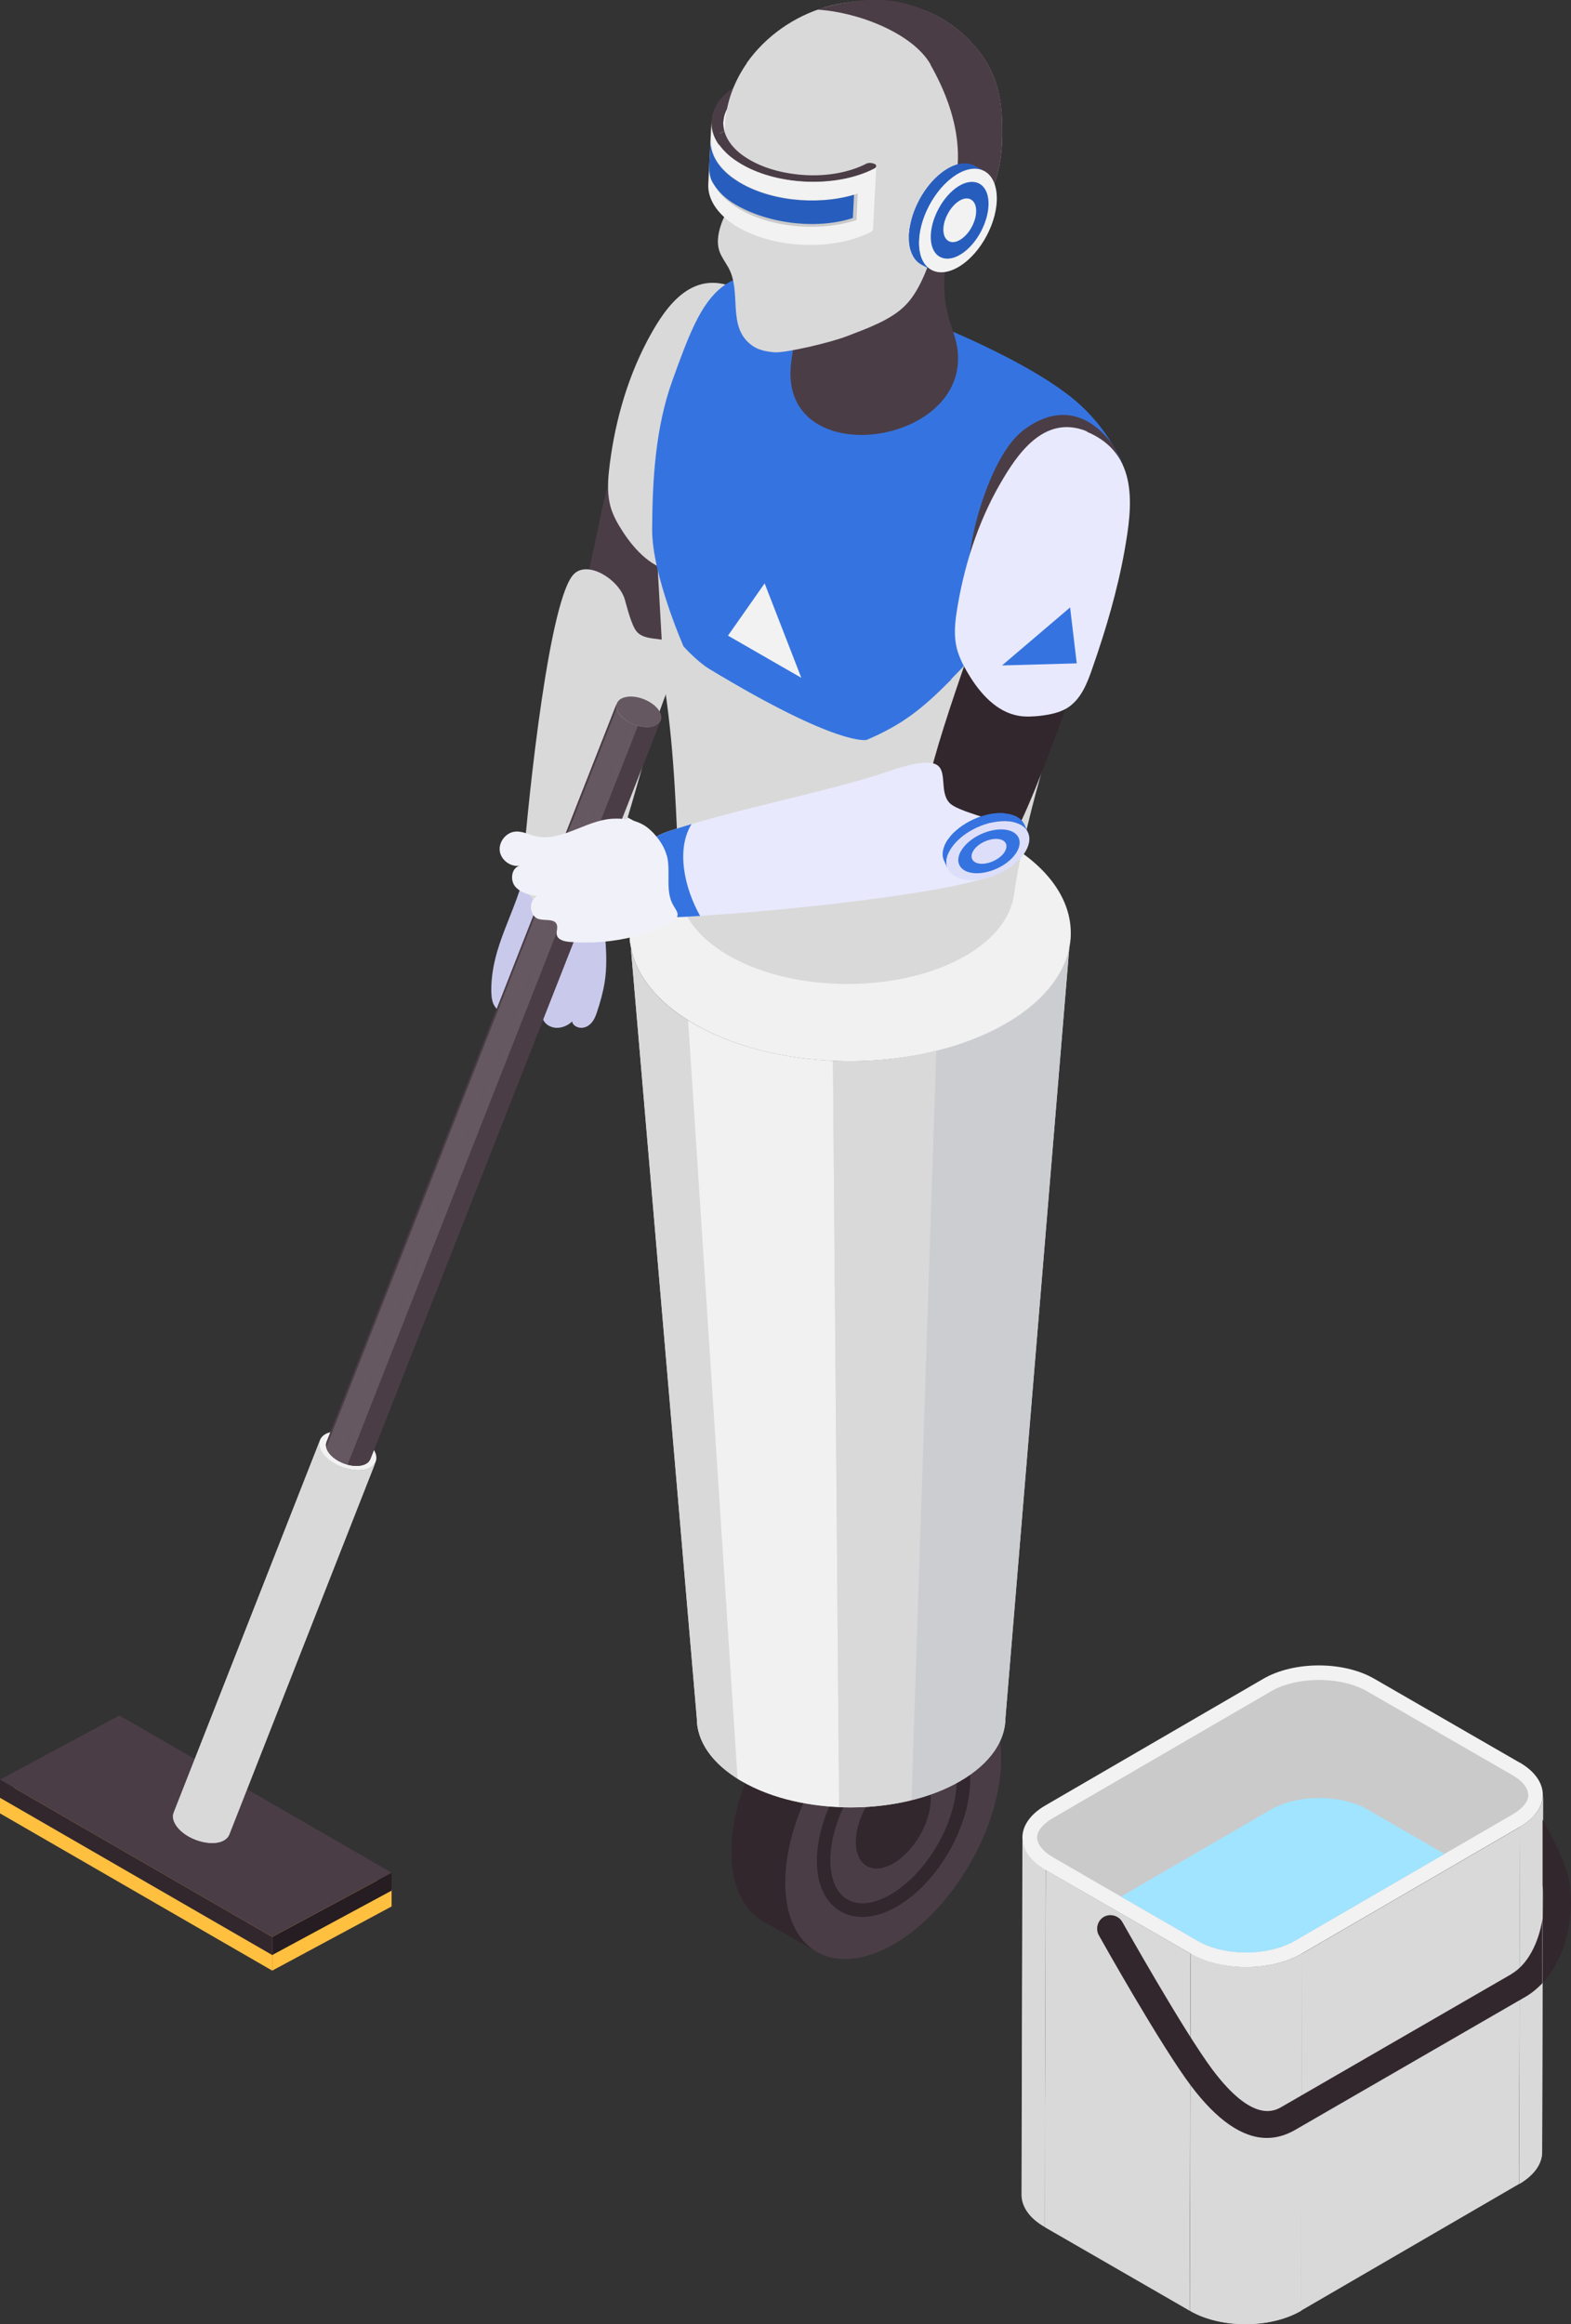 <?xml version="1.0" encoding="UTF-8"?> <svg xmlns="http://www.w3.org/2000/svg" xmlns:xlink="http://www.w3.org/1999/xlink" id="_Слой_2" viewBox="0 0 68.56 101.39"><rect x="0" y="0" width="68.56" height="101.39" fill="#333333" stroke="none"/> <defs> <style>.cls-1{clip-path:url(#clippath-4);}.cls-1,.cls-2,.cls-3,.cls-4,.cls-5,.cls-6,.cls-7,.cls-8,.cls-9,.cls-10,.cls-11,.cls-12,.cls-13{fill:none;}.cls-14{fill:#3574e0;}.cls-2{clip-path:url(#clippath-2);}.cls-15{fill:#4b3d46;}.cls-3{clip-path:url(#clippath-9);}.cls-16{fill:#f1f1f9;}.cls-17{fill:#32272d;}.cls-18{fill:#cacaca;}.cls-19{fill:#cbcdd1;}.cls-4{clip-path:url(#clippath-12);}.cls-5{clip-path:url(#clippath-13);}.cls-20{fill:#261d22;}.cls-6{clip-path:url(#clippath-7);}.cls-7{clip-path:url(#clippath-10);}.cls-8{clip-path:url(#clippath-5);}.cls-21{fill:#275ebe;}.cls-9{isolation:isolate;}.cls-22{fill:#c9c9ec;}.cls-23{fill:#e8e9fc;}.cls-10{clip-path:url(#clippath-11);}.cls-11{clip-path:url(#clippath);}.cls-24{fill:#665861;}.cls-25{fill:#f1f1f1;}.cls-26{fill:#a1e4ff;}.cls-12{clip-path:url(#clippath-1);}.cls-13{clip-path:url(#clippath-8);}.cls-27{fill:#d9d9d9;}.cls-28{fill:#dddefa;}.cls-29{fill:#f2f2f2;}.cls-30{fill:#ffc040;}</style> <clipPath id="clippath"> <path class="cls-17" d="m42.32,73.68l-2.36-1.34c-.86-.5-2.04-.43-3.35.33l2.36,1.34c1.31-.76,2.49-.83,3.35-.33Z"></path> </clipPath> <clipPath id="clippath-1"> <path class="cls-17" d="m33.29,83.81l2.36,1.34c-.85-.49-1.37-1.54-1.37-3.02,0-2.99,2.09-6.63,4.7-8.13l-2.36-1.34c-2.6,1.5-4.7,5.14-4.7,8.13,0,1.48.53,2.53,1.37,3.02Z"></path> </clipPath> <clipPath id="clippath-2"> <path class="cls-27" d="m27.48,40.75l2.93,34.22c0,.99.65,1.98,1.96,2.74,2.62,1.52,6.89,1.52,9.52,0,1.33-.77,1.99-1.77,1.99-2.78l2.84-34.24c0,1.44-.94,2.87-2.84,3.97-3.77,2.18-9.86,2.18-13.61,0-1.86-1.08-2.79-2.5-2.8-3.91Z"></path> </clipPath> <clipPath id="clippath-4"> <path class="cls-21" d="m42.96,7.46l-.44-.23c-.32-.17-.76-.13-1.23.17l.44.23c.47-.3.91-.34,1.23-.17Z"></path> </clipPath> <clipPath id="clippath-5"> <path class="cls-21" d="m40.22,11.55l.44.23c-.32-.17-.53-.55-.55-1.09-.05-1.1.68-2.47,1.62-3.06l-.44-.23c-.94.59-1.66,1.96-1.62,3.06.02.55.23.92.55,1.09Z"></path> </clipPath> <clipPath id="clippath-7"> <path class="cls-27" d="m13.97,62.82l-6.39,16.26c-.07.18-.02.4.16.63.36.46,1.13.76,1.72.68.29-.04.48-.18.55-.36l6.39-16.26c-.07.18-.26.31-.55.36-.58.09-1.35-.22-1.72-.68-.18-.23-.23-.45-.16-.63Z"></path> </clipPath> <clipPath id="clippath-8"> <path class="cls-15" d="m26.92,30.68l-12.67,32.23c-.06.14-.02.32.12.5.29.36.89.6,1.35.53.23-.03.38-.14.44-.28l12.67-32.23c-.06.14-.21.25-.44.28-.46.07-1.06-.17-1.35-.53-.14-.18-.18-.36-.12-.5Z"></path> </clipPath> <clipPath id="clippath-9"> <path class="cls-14" d="m44.86,36.32l-.16-.35c-.12-.26-.41-.44-.84-.48l.16.35c.43.04.73.22.84.48Z"></path> </clipPath> <clipPath id="clippath-10"> <path class="cls-14" d="m41.2,37.55l.16.35c-.12-.26-.07-.59.18-.94.5-.71,1.6-1.21,2.47-1.13l-.16-.35c-.86-.08-1.97.42-2.47,1.13-.25.35-.3.68-.18.94Z"></path> </clipPath> <clipPath id="clippath-11"> <path class="cls-27" d="m67.34,78.3l-.04,15.58c0,.51-.33,1.01-1,1.4l.04-15.58c.66-.39,1-.89,1-1.4Z"></path> </clipPath> <clipPath id="clippath-12"> <path class="cls-27" d="m44.58,95.74l.04-15.58c0,.51.34,1.02,1.01,1.41l-.04,15.58c-.68-.39-1.01-.9-1.01-1.41Z"></path> </clipPath> <clipPath id="clippath-13"> <path class="cls-27" d="m56.82,85.23l-.04,15.58c-1.34.78-3.51.78-4.85,0l.04-15.58c1.34.78,3.52.78,4.85,0Z"></path> </clipPath> </defs> <g id="Layer_1"> <path class="cls-16" d="m28.18,36.16c-.92-.73-2.67-1.33-3.84-1.17-.19.02-.38.06-.53.17-.15.11-.26.3-.23.48.04.18.2.31.38.35.17.05.36.03.54.01.05,0,.11-.03.09-.07.63.41,1.25.82,1.88,1.24l1.71-1.01Z"></path> <g class="cls-9"> <path class="cls-17" d="m42.32,73.68l-2.36-1.34c-.86-.5-2.04-.43-3.35.33l2.36,1.34c1.31-.76,2.49-.83,3.35-.33Z"></path> <g class="cls-11"> <g class="cls-9"> <path class="cls-17" d="m42.32,73.68l-2.36-1.34c-.15-.09-.31-.16-.47-.21l2.36,1.34c.17.05.32.12.47.21h0Z"></path> <path class="cls-17" d="m41.85,73.47l-2.36-1.34c-.42-.13-.9-.15-1.41-.04l2.36,1.34c.52-.1.99-.09,1.41.04h0Z"></path> <path class="cls-17" d="m40.44,73.43l-2.36-1.34c-.46.09-.95.28-1.46.58l2.36,1.34c.51-.3,1-.49,1.46-.58h0Z"></path> </g> </g> <path class="cls-17" d="m33.29,83.81l2.36,1.34c-.85-.49-1.37-1.54-1.37-3.02,0-2.99,2.09-6.63,4.7-8.13l-2.36-1.34c-2.6,1.5-4.7,5.14-4.7,8.13,0,1.48.53,2.53,1.37,3.02Z"></path> <g class="cls-12"> <g class="cls-9"> <path class="cls-17" d="m38.97,74l-2.36-1.34c-1.51.87-2.86,2.47-3.71,4.24l2.36,1.34c.86-1.77,2.2-3.37,3.71-4.24h0Z"></path> <path class="cls-17" d="m35.26,78.24l-2.36-1.34c-.32.67-.58,1.36-.75,2.05l2.36,1.34c.17-.69.42-1.38.75-2.05h0Z"></path> <path class="cls-17" d="m34.51,80.3l-2.36-1.34c-.15.62-.23,1.24-.23,1.84,0,1.48.53,2.53,1.37,3.02l2.36,1.34c-.85-.49-1.37-1.54-1.37-3.02,0-.59.08-1.21.23-1.84h0Z"></path> </g> </g> <path class="cls-15" d="m38.97,74c-2.6,1.5-4.7,5.14-4.7,8.13,0,2.99,2.12,4.19,4.73,2.69,2.6-1.5,4.7-5.14,4.69-8.13,0-2.99-2.12-4.2-4.73-2.69Z"></path> <path class="cls-17" d="m36.69,83.39c-.67-.39-1.04-1.17-1.04-2.21,0-2.03,1.42-4.51,3.19-5.52.91-.53,1.79-.6,2.46-.22.67.39,1.04,1.17,1.04,2.21,0,2.03-1.42,4.5-3.19,5.52-.53.31-1.05.46-1.52.46-.34,0-.66-.08-.94-.24Zm2.44-7.23c-1.6.92-2.9,3.17-2.89,5.01,0,.82.27,1.43.75,1.7.48.28,1.15.2,1.87-.22,1.6-.92,2.9-3.17,2.89-5.01,0-.82-.27-1.43-.75-1.71-.19-.11-.41-.16-.65-.16-.37,0-.78.13-1.22.38Z"></path> <path class="cls-17" d="m38.98,77.54c-.9.52-1.63,1.78-1.63,2.82,0,1.04.74,1.45,1.64.93.9-.52,1.63-1.78,1.63-2.82,0-1.04-.74-1.45-1.64-.93Z"></path> </g> <path class="cls-27" d="m44.25,38.98s-.01.09-.02.13c-.16.94-.85,1.86-2.09,2.58-2.85,1.65-7.48,1.65-10.35,0-1.24-.72-1.95-1.62-2.12-2.56-.04-.23-.05-.46-.03-.7.1-1,.8-1.98,2.11-2.74,2.85-1.65,7.48-1.65,10.35,0,1.56.9,2.28,2.11,2.15,3.29Z"></path> <g class="cls-9"> <g class="cls-9"> <path class="cls-27" d="m27.48,40.75l2.93,34.22c0,.99.65,1.98,1.96,2.74,2.62,1.52,6.89,1.52,9.52,0,1.33-.77,1.99-1.77,1.99-2.78l2.84-34.24c0,1.44-.94,2.87-2.84,3.97-3.77,2.18-9.86,2.18-13.61,0-1.86-1.08-2.79-2.5-2.8-3.91Z"></path> <g class="cls-2"> <g class="cls-9"> <path class="cls-27" d="m27.48,40.75l2.93,34.22c0,.34.08.69.24,1.02l-2.83-33.78c-.22-.48-.34-.97-.34-1.46h0Z"></path> <path class="cls-27" d="m27.82,42.21l2.83,33.78c.28.59.79,1.14,1.55,1.61l-2.16-33.09c-1.08-.68-1.82-1.47-2.21-2.3h0Z"></path> <path class="cls-25" d="m30.03,44.51l2.16,33.09c.06.04.11.07.17.1,1.18.69,2.7,1.07,4.26,1.13l-.27-32.56c-2.22-.1-4.39-.63-6.08-1.62-.08-.05-.17-.1-.25-.15h0Z"></path> <path class="cls-27" d="m36.35,46.28l.27,32.56c1.07.05,2.15-.06,3.15-.3l1.08-32.69c-1.43.35-2.98.5-4.5.43h0Z"></path> <path class="cls-19" d="m40.86,45.85l-1.08,32.69c.77-.19,1.49-.47,2.12-.83,1.33-.77,1.99-1.77,1.99-2.78l2.84-34.24c0,1.44-.94,2.87-2.84,3.97-.9.52-1.93.91-3.02,1.18h0Z"></path> </g> </g> </g> <path class="cls-25" d="m30.32,36.78c-3.77,2.18-3.79,5.7-.04,7.88,3.74,2.18,9.84,2.18,13.61,0,3.77-2.18,3.79-5.71.04-7.88-3.75-2.18-9.84-2.18-13.61,0Z"></path> </g> <path class="cls-22" d="m26.26,39.14c.06,1.23.32,2.48.13,3.7-.07.44-.19.87-.33,1.29-.05.16-.11.32-.22.46-.11.14-.28.25-.47.25-.19,0-.39-.12-.4-.28-.17.17-.43.29-.7.28-.26-.01-.52-.18-.58-.4-.18.2-.51.29-.79.21-.28-.08-.49-.32-.5-.58-.2.18-.58.1-.75-.09-.18-.2-.2-.47-.21-.72-.02-2.03,1.12-3.47,1.52-5.47.39-.05.69-.25,1.02-.05.4.24.85.41,1.32.51l.96.89Z"></path> <path class="cls-15" d="m25.22,27.29c.41-2.13.84-4.04.89-4.27.03-.14.36-1.95.53-1.93l5.27.54c-.08.78-.34,1.61-.46,2.31-.1.62-.8,4.31-3.05,5.9,0,0-2.21-.87-3.19-2.56Z"></path> <path class="cls-27" d="m31.91,12.49c-1.91-.7-3.02,1.17-3.68,2.41-.91,1.74-1.45,3.72-1.66,5.7-.05.49-.06,1,.07,1.49.11.4.32.77.55,1.12.53.81,1.29,1.61,2.27,1.73.3.04.61,0,.91-.04.41-.06.83-.16,1.17-.39.59-.4.83-1.12,1.04-1.79.51-1.67.95-3.41,1.19-5.15.26-1.87.48-4.21-1.86-5.07Z"></path> <path class="cls-27" d="m22.82,37.86c-.17,2.09,2.73,2.93,3.74.26,1.08-2.85,1.48-5.09,2.4-7.57.2-.54.68-1.66.51-2.25-.18-.63-1.2-.23-1.67-.73-.24-.26-.44-1.1-.54-1.44-.27-.86-1.59-1.68-2.2-1.1-1.07.99-1.98,9.49-2.24,12.82Z"></path> <path class="cls-15" d="m22.93,36.65c-.05.46-.07.61-.1.96-.09,1.11.81,1.67,1.71,1.74.79.06,1.54.03,2.01-1.22.11-.3.23-.62.34-.94-1.14.63-2.8.18-3.96-.54Z"></path> <g id="VR_back"> <g class="cls-9"> <path class="cls-16" d="m32.72,3.31l-.14,2.87s-.03.08-.08.1c-.77.4-1.17.95-1.19,1.53l.14-2.87c.02-.58.42-1.13,1.19-1.53.05-.03.08-.07.08-.1Z"></path> </g> <path class="cls-15" d="m31.57,5.33c.02-.55.4-1.08,1.14-1.47.1-.05.11-.15,0-.21-.1-.06-.26-.07-.36-.02-1.14.59-1.53,1.5-1.16,2.34.13-.09.27-.18.42-.26-.03-.13-.05-.26-.05-.39Z"></path> </g> <path class="cls-27" d="m47.02,28.83c-.59,1.57-2.24,6.53-2.76,10.15,0,.04-.01.09-.02.13-.16.94-.85,1.86-2.09,2.58-2.85,1.65-7.48,1.65-10.35,0-1.24-.72-1.95-1.62-2.12-2.56,0-.05,0-.09,0-.12h0s0-.05,0-.06c-.01-.17-.02-.34-.03-.52-.15-2.8-.19-5.46-.64-8.44-.03-.21-.18-2.9-.31-5.24-.08-1.45-.16-2.75-.19-3.24,0-.1-.01-.16-.02-.19h.02s17.65-4.26,17.65-4.26c0,0,1.17,1.21,1.52,1.71,0,.01.02.02.02.03.15.23.28.47.39.71.28.59.44,1.22.51,1.87.27,2.49-.76,5.26-1.59,7.44Z"></path> <path class="cls-14" d="m41.51,29.63c2.45-2.46,2.97-3.88,3.1-4.79.09-.6-.93-.41-.81-1.01.2-.94.01-1.9.22-2.83.58-2.63,2.77-1.65,3.12-1.58.28.05,1.86.87,1.86.87,0,0-.48-1.35-1.83-2.6-2.21-2.05-7.78-4.24-10.89-5.21-4.86-1.52-5.54.25-6.94,4.13-.74,2.06-.87,4.34-.88,6.51,0,1.96,1.37,5.08,1.37,5.08,0,0,.59.66,1.12.98,5.65,3.42,6.87,3.1,6.87,3.1,1.59-.68,2.44-1.37,3.69-2.63Z"></path> <path class="cls-15" d="m41.81,15.69c-.06,3.92-7.98,4.81-7.27.02.76-5.09.87-5.76,3.32-6.44.67-.19,1.37-.32,2.08-.3,2.56.07,1.51,1.32,1.37,2.22-.41,2.67.53,3.09.5,4.5Z"></path> <path class="cls-27" d="m32.59,2.76c-.57.82-.92,1.77-.96,2.8-.02.44.04.89.16,1.32.12.4.35.79.34,1.22-.02.51-.41,1.06-.6,1.53-.17.43-.28.91-.13,1.34.09.25.25.46.38.69.62,1.09-.09,2.61,1.05,3.42.28.2.63.26.97.29.43.04,2.41-.41,3.18-.71.85-.33,1.92-.7,2.55-1.36.5-.51.89-1.36,1.29-2.63,0,0,.98.06,1.67-.94.97-1.39,1.24-2.54,1.25-3.89,0-1.24-.11-2.3-.86-3.39-.56-.82-1.44-1.53-2.35-1.92-1.39-.61-3.04-.64-4.5-.22-1.38.4-2.63,1.28-3.45,2.45Z"></path> <path class="cls-15" d="m40.61,2.81c-.78-1.36-3.17-2.29-4.95-2.39,2.55-.79,3.92-.32,4.87.1.91.4,1.79,1.1,2.35,1.92.75,1.09.87,2.15.86,3.39,0,1.36-.28,2.5-1.25,3.89-.69,1-1.67.94-1.67.94-.02.07-.04.14-.07.21.05-.45.17-.88.36-1.29,1.2-2.27.73-4.58-.51-6.77Z"></path> <g id="VR"> <g class="cls-9"> <path class="cls-15" d="m38.17,7.16c-.1-.06-.26-.07-.36-.02-.74.38-1.69.55-2.64.5-.95-.05-1.89-.3-2.59-.75-.54-.34-.86-.76-.97-1.18-.14.08-.28.17-.42.26.17.39.51.78,1.02,1.1,1.6,1.03,4.27,1.15,5.95.28.1-.05.11-.15,0-.21Z"></path> </g> </g> <path class="cls-21" d="m42.96,7.46l-.44-.23c-.32-.17-.76-.13-1.23.17l.44.23c.47-.3.91-.34,1.23-.17Z"></path> <g class="cls-1"> <g class="cls-9"> <path class="cls-21" d="m42.96,7.46l-.44-.23c-.16-.08-.34-.12-.54-.09l.44.23c.2-.02.38.01.54.09h0Z"></path> <path class="cls-21" d="m42.42,7.37l-.44-.23c-.12.01-.24.04-.36.09l.44.23c.13-.05.25-.08.36-.09h0Z"></path> <path class="cls-21" d="m42.06,7.46l-.44-.23c-.11.04-.22.1-.33.17l.44.23c.11-.07.22-.13.33-.17h0Z"></path> </g> </g> <path class="cls-21" d="m40.22,11.55l.44.23c-.32-.17-.53-.55-.55-1.09-.05-1.1.68-2.47,1.62-3.06l-.44-.23c-.94.59-1.66,1.96-1.62,3.06.02.55.23.92.55,1.09Z"></path> <g class="cls-8"> <g class="cls-9"> <path class="cls-21" d="m41.73,7.63l-.44-.23s-.01,0-.02.01l.44.23s.01,0,.02-.01h0Z"></path> <path class="cls-21" d="m41.71,7.64l-.44-.23c-.13.08-.25.18-.37.28l.44.23c.12-.11.24-.2.37-.28h0Z"></path> <path class="cls-21" d="m41.34,7.92l-.44-.23c-.12.11-.24.24-.35.37l.44.23c.11-.14.23-.26.35-.37h0Z"></path> <path class="cls-21" d="m40.99,8.3l-.44-.23c-.26.32-.48.69-.63,1.08l.44.23c.15-.39.37-.76.63-1.08h0Z"></path> <path class="cls-21" d="m40.36,9.38l-.44-.23c-.06.14-.11.29-.14.44l.44.23c.04-.15.09-.29.14-.44h0Z"></path> <path class="cls-21" d="m40.22,9.82l-.44-.23c-.04.15-.07.31-.09.46l.44.23c.02-.15.05-.3.09-.46h0Z"></path> <path class="cls-21" d="m40.13,10.27l-.44-.23c-.02.14-.02.28-.02.42,0,0,.44.24.44.24,0-.14,0-.28.02-.43h0Z"></path> <path class="cls-21" d="m40.11,10.7l-.44-.23c0,.15.03.29.06.41l.44.23c-.03-.12-.05-.26-.06-.41h0Z"></path> <path class="cls-21" d="m39.79,9.95l-.45-.21c.1.32.28.54.52.65l.45.21c-.23-.11-.42-.33-.52-.65h0Z"></path> </g> </g> <path class="cls-29" d="m41.73,7.63c-.94.59-1.66,1.96-1.62,3.06.05,1.1.84,1.51,1.78.92.94-.59,1.66-1.96,1.61-3.06-.05-1.1-.84-1.51-1.78-.92Z"></path> <path class="cls-21" d="m41.82,8.13c-.69.44-1.23,1.46-1.2,2.27.03.82.63,1.12,1.32.69.7-.44,1.23-1.46,1.2-2.27-.03-.82-.63-1.12-1.32-.69Z"></path> <path class="cls-29" d="m41.85,8.77c-.39.25-.7.83-.68,1.29.02.46.36.64.75.39.4-.25.7-.83.68-1.29-.02-.46-.36-.64-.75-.39Z"></path> <path class="cls-15" d="m44.59,18.83c-1.24.98-2.24,4.15-2.3,5.82-.08,2.21,1.27,3.94,1.43,6.15.02.32.42-.84.72-.72.16.07.35.04.51-.02.63-.24,1.02-.87,1.35-1.46.98-1.73,2.95-7.52,2.95-7.52,0,0-.4-1.31-.75-1.76-1.1-1.42-2.49-1.62-3.92-.49Z"></path> <g class="cls-9"> <path class="cls-29" d="m38.24,7.26l-.14,2.75s-.03.07-.08.1c-1.68.87-4.35.74-5.95-.28-.8-.52-1.19-1.17-1.16-1.79l.14-2.75c-.03.63.35,1.28,1.16,1.79,1.6,1.03,4.27,1.15,5.95.28.05-.03.08-.06.08-.1Z"></path> </g> <g class="cls-9"> <path class="cls-18" d="m37.43,8.45l-.05,1.15c-1.65.54-3.87.33-5.26-.57-.53-.34-.88-.74-1.04-1.15-.09-.21-.12-.43-.11-.64l.06-1.15c-.03.63.35,1.28,1.15,1.79,1.35.87,3.46,1.09,5.1.61.05-.01.1-.03.16-.05Z"></path> </g> <path class="cls-21" d="m37.27,8.5l-.05,1.01c-1.65.54-3.86.22-5.26-.67-.41-.26-.71-.6-.9-.95-.09-.21-.12-.43-.11-.64l.06-1.15c-.03.63.35,1.28,1.15,1.79,1.35.87,3.46,1.09,5.1.61Z"></path> <polygon class="cls-29" points="33.37 25.45 34.97 29.57 31.77 27.73 33.37 25.45"></polygon> <g class="cls-9"> <polygon class="cls-30" points="11.88 85.18 17.09 82.38 17.09 83.17 11.88 85.97 11.88 85.18"></polygon> <polygon class="cls-30" points="0 78.32 5.21 75.52 17.09 82.38 11.88 85.18 0 78.32"></polygon> <polygon class="cls-30" points="11.88 85.18 11.88 85.97 0 79.11 0 78.32 11.88 85.18"></polygon> </g> <g class="cls-9"> <polygon class="cls-20" points="11.88 84.5 17.09 81.7 17.09 82.48 11.88 85.29 11.88 84.5"></polygon> <polygon class="cls-15" points="0 77.64 5.21 74.84 17.09 81.7 11.88 84.5 0 77.64"></polygon> <polygon class="cls-17" points="11.88 84.5 11.88 85.29 0 78.43 0 77.64 11.88 84.5"></polygon> </g> <g class="cls-9"> <g class="cls-9"> <path class="cls-27" d="m13.97,62.82l-6.39,16.26c-.07.18-.02.4.16.63.36.46,1.13.76,1.72.68.29-.04.48-.18.55-.36l6.39-16.26c-.07.18-.26.31-.55.36-.58.09-1.35-.22-1.72-.68-.18-.23-.23-.45-.16-.63Z"></path> <g class="cls-6"> <g class="cls-9"> <path class="cls-27" d="m13.97,62.82l-6.39,16.26c-.03.09-.04.19-.02.29l6.39-16.26c-.02-.1-.02-.2.02-.29h0Z"></path> <path class="cls-27" d="m13.95,63.11l-6.39,16.26c.02.11.08.22.17.34.13.17.32.31.52.43l6.39-16.26c-.21-.11-.39-.26-.52-.43-.09-.12-.15-.23-.17-.34h0Z"></path> <path class="cls-27" d="m14.65,63.88l-6.39,16.26c.15.08.32.15.49.2l6.39-16.26c-.17-.05-.34-.11-.49-.2h0Z"></path> <path class="cls-27" d="m15.14,64.08l-6.39,16.26c.24.06.48.09.7.05.29-.04.48-.18.55-.36l6.39-16.26c-.07.18-.26.31-.55.36-.22.03-.46.01-.7-.05h0Z"></path> </g> </g> </g> <path class="cls-29" d="m14.52,62.46c-.58.09-.76.53-.4.99.36.46,1.13.76,1.72.68.58-.09.76-.53.4-.99-.36-.46-1.13-.76-1.71-.68Z"></path> </g> <g class="cls-9"> <g class="cls-9"> <path class="cls-15" d="m26.92,30.68l-12.67,32.23c-.06.14-.02.32.12.5.29.36.89.6,1.35.53.23-.03.38-.14.44-.28l12.67-32.23c-.06.14-.21.25-.44.28-.46.07-1.06-.17-1.35-.53-.14-.18-.18-.36-.12-.5Z"></path> <g class="cls-13"> <g class="cls-9"> <path class="cls-15" d="m26.92,30.68l-12.67,32.23c-.03.07-.03.15-.01.23l12.67-32.23c-.02-.08-.01-.16.01-.23h0Z"></path> <path class="cls-24" d="m26.91,30.91l-12.67,32.23c.02.09.06.18.14.27.1.13.25.25.41.34l12.67-32.23c-.16-.09-.31-.2-.41-.34-.07-.09-.12-.18-.14-.27h0Z"></path> <path class="cls-24" d="m27.46,31.51l-12.67,32.23c.12.07.25.12.39.16l12.67-32.23c-.13-.04-.27-.09-.39-.16h0Z"></path> <path class="cls-15" d="m27.84,31.67l-12.67,32.23c.19.05.38.07.55.04.23-.03.38-.14.44-.28l12.67-32.23c-.06.14-.21.25-.44.28-.17.03-.36,0-.55-.04h0Z"></path> </g> </g> </g> <path class="cls-24" d="m27.36,30.4c-.46.07-.6.42-.31.78.29.36.89.6,1.35.53.46-.07.6-.42.31-.78-.29-.36-.89-.6-1.35-.53Z"></path> </g> <path class="cls-17" d="m40.45,34.86c-.21-.95,2.61-8.56,2.77-8.99.04-.12.56-1.68.71-1.64l4.44,1.22c-.17.68-.5,1.39-.69,1.99-.33,1.05-3.17,9.65-4.18,10.04-1.5.59-2.7-1.06-3.04-2.62Z"></path> <path class="cls-23" d="m47.44,18.82c-1.89-.78-3.08,1.05-3.79,2.28-.99,1.71-1.61,3.68-1.91,5.66-.07.49-.11,1,.01,1.5.1.4.29.78.51,1.14.5.84,1.23,1.67,2.21,1.83.3.05.61.03.91,0,.42-.05.84-.13,1.19-.34.61-.38.88-1.09,1.11-1.76.58-1.66,1.09-3.38,1.4-5.13.33-1.87.65-4.21-1.66-5.17Z"></path> <path class="cls-23" d="m29.32,40.02c-2.1.08-2.83-2.87-.1-3.77,2.91-.96,6.75-1.68,9.28-2.51.56-.18,1.7-.61,2.28-.42.62.21.18,1.21.66,1.71.25.26,1.09.49,1.42.61.85.31,1.62,1.67,1.01,2.26-1.04,1.03-11.19,2-14.55,2.12Z"></path> <path class="cls-14" d="m30.55,39.96c-.46.03-.87.05-1.23.06-2.1.08-2.83-2.87-.1-3.77.31-.1.63-.2.96-.3-.69,1.12-.3,2.81.37,4Z"></path> <path class="cls-14" d="m44.86,36.32l-.16-.35c-.12-.26-.41-.44-.84-.48l.16.35c.43.04.73.22.84.48Z"></path> <g class="cls-3"> <g class="cls-9"> <path class="cls-14" d="m44.86,36.32l-.16-.35c-.06-.13-.15-.23-.29-.32l.16.35c.13.08.23.19.29.32h0Z"></path> <path class="cls-14" d="m44.57,36l-.16-.35c-.08-.05-.17-.09-.27-.12l.16.35c.1.03.19.07.27.12h0Z"></path> <path class="cls-14" d="m44.3,35.89l-.16-.35c-.09-.02-.18-.04-.29-.05l.16.35c.1,0,.2.03.29.05h0Z"></path> </g> </g> <path class="cls-14" d="m41.2,37.55l.16.35c-.12-.26-.07-.59.18-.94.5-.71,1.6-1.21,2.47-1.13l-.16-.35c-.86-.08-1.97.42-2.47,1.13-.25.35-.3.68-.18.94Z"></path> <g class="cls-7"> <g class="cls-9"> <path class="cls-14" d="m44.02,35.83l-.16-.35s-.01,0-.02,0l.16.35s.01,0,.02,0h0Z"></path> <path class="cls-14" d="m44,35.83l-.16-.35c-.12-.01-.24,0-.36,0l.16.35c.12-.01.25-.01.36,0h0Z"></path> <path class="cls-14" d="m43.64,35.83l-.16-.35c-.13.01-.26.03-.4.06l.16.35c.13-.03.27-.05.4-.06h0Z"></path> <path class="cls-14" d="m43.24,35.9l-.16-.35c-.31.07-.63.2-.91.37l.16.35c.28-.17.59-.3.91-.37h0Z"></path> <path class="cls-14" d="m42.33,36.27l-.16-.35c-.1.06-.2.13-.3.2l.16.35c.09-.07.19-.14.3-.2h0Z"></path> <path class="cls-14" d="m42.03,36.47l-.16-.35c-.1.08-.19.16-.27.24l.16.35c.08-.09.17-.17.27-.24h0Z"></path> <path class="cls-14" d="m41.76,36.71l-.16-.35c-.08.08-.15.16-.21.25,0,0,.16.36.16.36.06-.09.14-.18.21-.26h0Z"></path> <path class="cls-14" d="m41.54,36.96l-.16-.35c-.07.1-.12.19-.16.29l.16.35c.04-.09.09-.19.16-.29h0Z"></path> <path class="cls-14" d="m41.7,36.35l-.18-.34c-.09.25-.08.47.01.65l.18.34c-.09-.18-.1-.41-.01-.65h0Z"></path> </g> </g> <path class="cls-28" d="m44.02,35.83c-.86-.08-1.97.42-2.47,1.13-.5.7-.2,1.34.66,1.43.86.08,1.97-.42,2.47-1.13.5-.71.2-1.34-.66-1.43Z"></path> <path class="cls-14" d="m43.83,36.19c-.64-.06-1.46.31-1.83.84-.37.52-.15,1,.49,1.06.64.06,1.46-.31,1.83-.84.37-.52.15-1-.49-1.06Z"></path> <path class="cls-28" d="m43.54,36.6c-.36-.03-.83.18-1.04.48-.21.3-.08.57.28.6.36.03.83-.18,1.04-.48.21-.3.09-.57-.28-.6Z"></path> <polygon class="cls-14" points="46.7 26.5 43.73 29.03 46.99 28.94 46.7 26.5"></polygon> <path class="cls-16" d="m29.1,37.31c.19.71-.09,1.54.28,2.18.06.11.14.21.18.33.1.34-.43.47-.66.59-.39.2-.8.35-1.23.45-.92.23-1.88.31-2.83.23-.22-.02-.5-.09-.54-.31-.03-.14.05-.3,0-.44-.09-.27-.5-.17-.77-.24-.43-.1-.49-.83-.09-1-.36-.06-.74-.16-.97-.44-.22-.29-.14-.81.21-.89-.4.06-.82-.25-.87-.65-.05-.4.28-.81.68-.84.3-.03.59.13.88.2,1.12.26,2.18-.68,3.32-.76.49-.03,1,.03,1.43.29.41.26.83.8.96,1.26,0,.01,0,.02.01.04Z"></path> <g class="cls-9"> <g class="cls-9"> <path class="cls-27" d="m67.34,78.3l-.04,15.58c0,.51-.33,1.01-1,1.4l.04-15.58c.66-.39,1-.89,1-1.4Z"></path> <g class="cls-10"> <g class="cls-9"> <path class="cls-27" d="m67.34,78.3l-.04,15.58c0,.31-.12.61-.37.89l.04-15.58c.24-.28.36-.58.37-.89h0Z"></path> <path class="cls-27" d="m66.97,79.19l-.04,15.58c-.16.18-.37.35-.63.51l.04-15.58c.26-.15.47-.32.63-.51h0Z"></path> </g> </g> </g> <g class="cls-9"> <path class="cls-27" d="m44.58,95.74l.04-15.58c0,.51.34,1.02,1.01,1.41l-.04,15.58c-.68-.39-1.01-.9-1.01-1.41Z"></path> <g class="cls-4"> <g class="cls-9"> <path class="cls-27" d="m45.64,81.58l-.04,15.58c-.68-.39-1.01-.9-1.01-1.41l.04-15.58c0,.51.34,1.02,1.01,1.41h0Z"></path> </g> </g> </g> <polygon class="cls-27" points="66.34 79.7 66.29 95.28 56.77 100.81 56.82 85.23 66.34 79.7"></polygon> <polygon class="cls-27" points="51.96 85.23 51.92 100.81 45.59 97.16 45.64 81.58 51.96 85.23"></polygon> <g class="cls-9"> <path class="cls-27" d="m56.82,85.23l-.04,15.58c-1.34.78-3.51.78-4.85,0l.04-15.58c1.34.78,3.52.78,4.85,0Z"></path> <g class="cls-5"> <g class="cls-9"> <path class="cls-27" d="m56.82,85.23l-.04,15.58c-.48.28-1.08.46-1.7.54l.04-15.58c.63-.08,1.22-.26,1.7-.54h0Z"></path> <path class="cls-27" d="m55.11,85.77l-.04,15.58c-1.1.14-2.29-.04-3.15-.54l.04-15.58c.86.49,2.05.67,3.15.54h0Z"></path> </g> </g> </g> <path class="cls-29" d="m66.32,76.89c1.34.78,1.35,2.03.01,2.81l-9.52,5.53c-1.34.78-3.51.78-4.85,0l-6.33-3.65c-1.34-.78-1.35-2.03-.02-2.81l9.52-5.53c1.34-.78,3.51-.78,4.85,0l6.33,3.65Z"></path> <path class="cls-18" d="m66.7,78.3c0,.29-.25.6-.68.85l-2.98,1.73-6.55,3.8c-.54.31-1.31.5-2.1.5s-1.56-.18-2.11-.5l-3.36-1.94-2.96-1.71c-.44-.25-.69-.57-.7-.86,0-.29.25-.6.68-.85l9.52-5.53c.54-.32,1.31-.5,2.1-.5s1.56.18,2.11.5l6.33,3.65c.44.25.69.57.69.86Z"></path> <path class="cls-26" d="m63.04,80.88l-6.55,3.8c-.54.31-1.31.5-2.1.5s-1.56-.18-2.11-.5l-3.36-1.94,6.55-3.8c.54-.31,1.31-.5,2.1-.5s1.56.18,2.11.5l3.36,1.94Z"></path> </g> <path class="cls-17" d="m65.98,86.11l-10.04,5.8c-.31.18-1.26.73-3.02-1.61-1.26-1.68-3.91-6.4-3.94-6.45-.16-.28-.52-.38-.8-.23-.28.16-.38.52-.23.8.11.2,2.71,4.83,4.03,6.58,1.14,1.51,2.25,2.27,3.31,2.27.42,0,.83-.12,1.23-.35l10.04-5.8c.28-.16.53-.37.75-.6v-2.78c-.16.99-.62,1.95-1.34,2.37Z"></path> <path class="cls-17" d="m68.38,81.65c-.17-.57-.57-1.4-1.06-2.27v2.89c.08.45.08.96,0,1.47v2.78c1.14-1.24,1.5-3.37,1.06-4.88Z"></path> </g> </svg> 